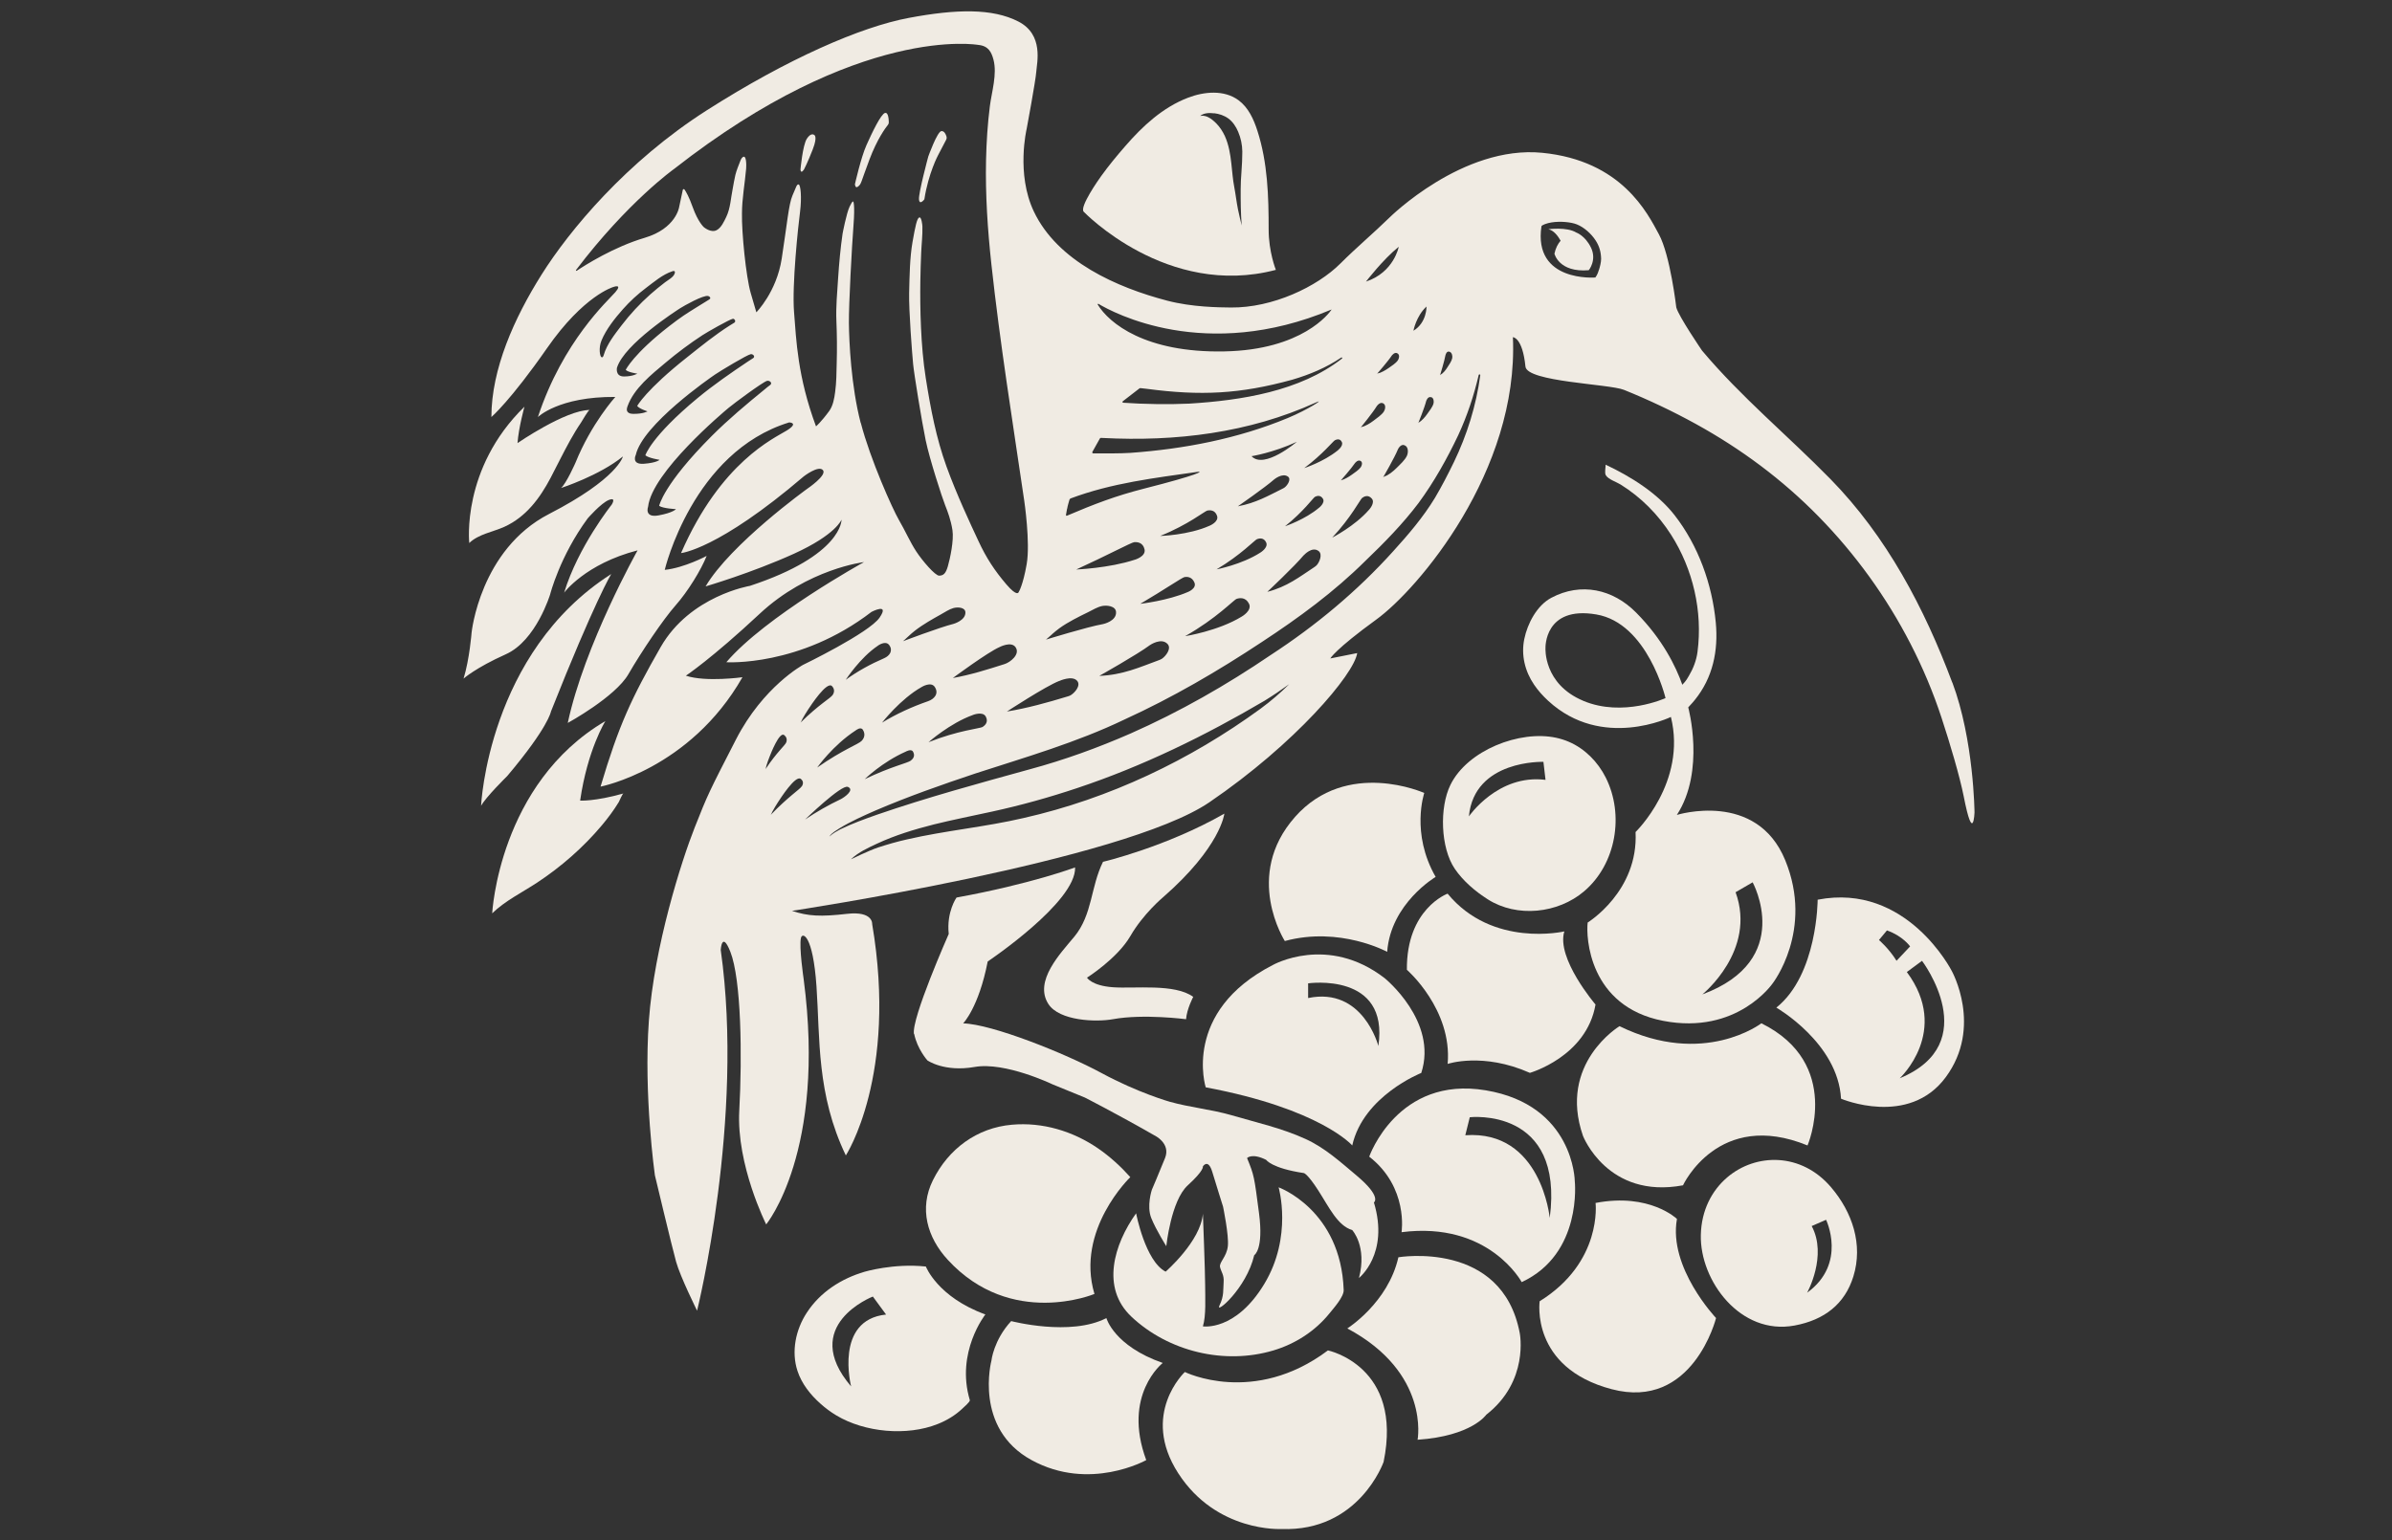 <svg xmlns="http://www.w3.org/2000/svg" xmlns:xlink="http://www.w3.org/1999/xlink" id="a" viewBox="0 0 534 344"><rect x="0" y="0" width="534" height="344" fill="#333333" stroke="none"/><defs><clipPath id="b"><rect width="534" height="344" style="fill:none; stroke-width:0px;"></rect></clipPath></defs><g style="clip-path:url(#b);"><path d="m197.58,25.22c-.92.24-2.94,4.48-4.16,7.22-1.22,2.73-2.56,8.69-2.56,8.69,0,0,.05,1.11.76.48.71-.62.47-.64,2.48-5.98,1.72-4.57,3.56-7.05,4.14-7.77.12-.15.19-.35.18-.54-.01-.7-.12-2.29-.84-2.09h0Z" style="fill:#f0ebe3; stroke-width:0px;"></path><path d="m206.36,44.5c.91-5.87,3.08-9.88,3.08-9.88l1.81-3.46c.1-.2.12-.43.06-.64-.14-.49-.48-1.29-1.14-1.25-.93.07-2.94,5.69-2.94,5.69,0,0-2.2,8.16-2.07,9.57s1.2-.02,1.2-.02h0Z" style="fill:#f0ebe3; stroke-width:0px;"></path><path d="m351.9,51.93c-2.13-1.31-6.24-.74-6.24-.74,1.2.25,2.12,1.46,2.74,2.56-.59.68-1.11,1.62-1.38,2.9,0,0,.97,4.25,7.66,3.69,0,0,1.87-2.25.48-5.08-1.31-2.67-3.26-3.33-3.26-3.33h0Z" style="fill:#f0ebe3; stroke-width:0px;"></path><path d="m435.84,152.44c-6.24-16.67-14.66-32.66-27.22-45.48-9.51-9.71-19.87-18.22-28.65-28.67,0,0-5.21-7.62-5.75-9.64,0,0-1.34-11.64-3.88-16.33-2.54-4.69-8.28-16.46-26.06-18.2-17.78-1.74-34.08,14.46-34.08,14.46-3.56,3.48-7.42,6.72-10.94,10.24-5.23,5.24-15.19,9.95-24.48,9.85-2.63-.03-8.62-.07-14.18-1.52-11.23-2.94-24.5-8.76-29.8-19.92-4.01-8.43-1.6-18.47-1.6-18.47,0,0,2-10.71,2.14-12.72.13-2,1.74-8.3-4.01-11.24-5.75-2.95-13.77-2.81-24.46-.8-10.69,2-27,9.1-45.05,20.61-18.04,11.51-30.74,26.9-36.89,36.67-6.15,9.77-11.23,21.15-11.23,31.85,0,0,4.23-3.61,12.43-15.39,8.19-11.78,14.79-13.65,14.79-13.65,0,0,2.14-.8.45,1.16-1.7,1.96-11.67,10.89-17.29,27.89,0,0,4.63-4.6,17.29-4.5,0,0-5.35,5.89-8.91,14.72,0,0-2.05,4.64-3.21,5.62,0,0,8.56-2.77,13.81-7.05,0,0-1.07,4.91-16.49,12.85-15.41,7.94-17.29,26.5-17.29,26.5,0,0-.45,5.89-1.79,10.26,0,0,2.67-2.41,9.44-5.44,6.77-3.03,9.89-13.38,9.89-13.38,0,0,2.14-8.48,8.38-16.96,0,0,2.95-3.4,4.72-4.11,1.79-.71.62,1.07.62,1.07,0,0-7.48,9.37-10.6,19.63,0,0,4.72-6.43,16.4-9.45,0,0-11.85,21.06-15.59,38.54,0,0,10.6-5.79,13.54-10.89,2.94-5.08,7.76-12.22,10.52-15.35,2.76-3.12,5.71-7.94,6.95-11.06,0,0-4.98,2.67-9.36,3.12,0,0,6.19-26.3,27.78-32.93,0,0,2.27.07-.54,1.81-2.8,1.74-14.7,6.96-23.6,27.37,0,0,8.22-.73,27.4-17.13,0,0,3.28-2.54,4.27-1.4,1,1.14-3.47,4.15-3.47,4.15,0,0-17.11,12.31-22.72,21.82,0,0,10.29-3.01,19.72-7.29,9.42-4.28,10.63-7.62,10.63-7.62,0,0,.26,7.96-20.45,14.79,0,0-13.36,2.21-19.92,13.65-6.55,11.45-9.36,17.47-13.43,31.18,0,0,19.92-3.81,31.68-24.43,0,0-8.15,1.14-12.63-.34,0,0,5.75-3.81,16.51-13.86,10.76-10.03,23.26-11.51,23.26-11.51,0,0-21.99,12.11-30.74,22.36,0,0,16.38,1.07,32.41-11.24,0,0,4.14-2.15,1.81,1.27-2.33,3.42-17.11,10.57-17.11,10.57,0,0-8.88,4.82-14.96,16.66-6.08,11.84-6.29,12.25-9.22,19.67-2.94,7.43-9.02,26.5-10.22,43.1-1.2,16.59,1.34,34.53,1.34,34.53,0,0,3.81,15.99,4.74,19.34.93,3.34,4.68,10.91,4.68,10.91,0,0,10.63-42.7,5.28-80.57,0,0,.26-4.35,2.14.4,2.45,6.2,2.67,23.29,2,35.47-.67,12.18,6.01,25.43,6.01,25.43,0,0,13.43-16.27,8.36-54.81,0,0-1.06-7.17-.6-9.17.3-1.3,2.67-.8,3.47,10.84.8,11.64,0,24.1,6.55,37.74,0,0,11.62-17.8,5.88-51.67,0,0,.26-2.95-5.61-2.28-5.88.67-8.69.54-12.29-.67,0,0,73.91-11.11,93.16-24.23,19.25-13.11,32.35-28.64,33.02-33.33l-6.01,1.2s1.07-2,10.29-8.7c9.22-6.69,31.81-33.06,30.48-63.04,0,0,2.14,0,2.8,6.56.35,3.43,18.68,3.87,21.99,5.2,5.48,2.21,10.84,4.75,16.02,7.6,10.11,5.57,19.37,12.44,27.46,20.71,8.19,8.37,15.13,17.96,20.49,28.39,2.74,5.32,5.07,10.85,6.93,16.53,1.89,5.74,4.06,13.07,4.95,17.55,2.13,10.89,2.41,3.61,2.41,3.61,0,0-.13-16.2-4.95-29.05l.02.05Zm-113.14-73.13s.22-1.1.99-.73c.48.22.6.96.51,1.4-.14.7-.69,1.44-1.07,2.04-.21.34-.44.65-.7.95-.14.16-.3.31-.46.45-.09.08-.45.27-.49.38,0,0,.99-3.19,1.21-4.48Zm-3.14,9.39c.51.2.59.97.45,1.45-.22.76-.91,1.61-1.38,2.28-.26.38-.55.73-.87,1.07-.17.18-.35.36-.55.52-.11.09-.53.33-.58.45,0,0,1.41-3.49,1.75-4.89,0,0,.35-1.19,1.18-.86h0Zm-1.1-20.25s.1,3.58-2.92,5.41c0,0,.6-3.27,2.92-5.41Zm-4.66,31.11c.63.47.58,1.57.29,2.21-.45.99-1.51,1.92-2.27,2.69-.43.43-.87.82-1.36,1.18-.26.19-.54.37-.83.53-.17.09-.76.26-.85.42,0,0,2.55-4.39,3.29-6.23,0,0,.69-1.55,1.73-.78h.01Zm-1.77-19.05c-.46.64-1.38,1.22-2.05,1.69-.38.26-.76.51-1.18.72-.22.11-.46.22-.69.32-.14.05-.61.13-.69.23,0,0,2.48-2.83,3.27-4.05,0,0,.72-1.02,1.4-.43.42.36.24,1.1-.05,1.51h0Zm.23-25.4s-1.07,5.71-7.31,7.77c0,0,3.83-4.99,7.31-7.77Zm-4.91,35.6s.78-1.19,1.58-.54c.49.4.31,1.26,0,1.75-.5.75-1.53,1.44-2.28,2.01-.42.32-.85.61-1.31.86-.25.14-.51.26-.78.38-.15.07-.69.17-.78.28,0,0,2.72-3.33,3.57-4.75Zm-1.74,23.14c-3.16,3.64-8.2,6.2-8.2,6.2,4.24-4.53,6.27-8.57,6.69-8.87.42-.31,1.33-.79,2.15.16.82.96-.63,2.5-.63,2.5h-.01Zm-1.8-10.87c.41.29.24.99-.04,1.37-.44.61-1.34,1.18-1.98,1.65-.37.26-.74.51-1.14.72-.21.12-.44.22-.67.33-.13.06-.59.16-.67.25,0,0,2.39-2.7,3.15-3.85,0,0,.69-.96,1.36-.47h-.01Zm-5.24-2.34c-3.12,2.5-7.41,3.89-7.41,3.89,4.11-3.07,6.47-6.04,6.84-6.22.38-.19,1.16-.46,1.56.41.41.87-.99,1.92-.99,1.92Zm-44.03,34.21c5.14-3.01,9.36-5.9,9.9-5.99.54-.09,1.65-.1,2.21,1.23.56,1.33-1.47,2.11-1.47,2.11-4.5,1.95-10.63,2.64-10.63,2.64h0Zm4.84,12.26c-.22.15-.49.24-.74.34-4.26,1.56-7.97,3.27-13.23,3.48,0,0,8.41-4.72,11.3-6.87,0,0,2.56-1.77,3.96-.23.91,1.01-.44,2.72-1.29,3.28h0Zm-6.08-22.11c-5.71,1.88-13.03,2.17-13.03,2.17,6.69-3.05,12.29-6.04,12.93-6.1.65-.05,1.96.02,2.31,1.61.35,1.6-2.2,2.32-2.2,2.32h0Zm5.73-5.33c6.23-2.5,9.97-5.57,10.52-5.67.55-.1,1.7-.15,2.15,1.19.46,1.35-1.67,2.21-1.67,2.21-4.74,2.12-11,2.28-11,2.28Zm17.04,14.06c.64-.21,1.99-.45,2.76,1.08.77,1.52-1.61,2.87-1.61,2.87-5.27,3.24-12.65,4.38-12.65,4.38,6.96-3.92,10.87-8.12,11.5-8.33Zm-4.51-6.57c5.44-3.22,8.57-6.59,9.07-6.77.49-.18,1.52-.4,2.04.76.52,1.17-1.34,2.27-1.34,2.27-4.12,2.65-9.77,3.73-9.77,3.73h0Zm4.79-14.1s6.07-4.21,8.12-6.02c0,0,1.82-1.5,3.05-.62.8.58-.08,1.91-.69,2.4-.16.13-.35.22-.54.32-3.16,1.56-5.88,3.17-9.93,3.92h0Zm3.05-11.19s4.79-.75,10.11-3.21c0,0-7.29,6.22-10.11,3.21Zm11.69,22.1s1.81-2.04,3.28-.92c.96.74.17,2.53-.44,3.18-.16.17-.36.3-.56.44-3.28,2.16-6.06,4.37-10.45,5.49,0,0,6.13-5.75,8.14-8.19h.02Zm3.4-10.61c-3.09,2.64-7.62,4.16-7.62,4.16,4.1-3.25,6.3-6.37,6.68-6.57.39-.2,1.21-.5,1.78.41.57.9-.84,2.01-.84,2.01h0Zm4.94-33.52c.15-.1.31.12.16.23-9.38,7.32-22.51,9.34-34.07,10.06-4.43.21-10.24.13-14.78-.2-.16-.01-.21-.21-.09-.32l3.73-2.88c.07-.05.15-.07.23-.06l1.42.16c11.97,1.58,20.74,1.19,32.46-2.04,3.86-1.13,7.62-2.7,10.94-4.95h0Zm-54.19-11.98c3.21,1.92,23.81,13.1,51.98,1.27.02,0,.04.01.03.03-.52.76-6.52,8.98-23.93,9.31-17.61.35-25.71-6.28-28.25-10.44-.07-.11.06-.24.17-.17Zm-1.38,33.06l1.68-3c.05-.09.15-.14.25-.14l.38.02c16.3.85,32.66-1.12,47.62-7.93,2.21-1.01-1.88,1.65-6.31,3.48-11.14,4.62-23.13,6.91-35.13,7.78-2.33.15-5.83.13-8.3.11-.16,0-.26-.17-.18-.32Zm-5.63,12.71c.07-.38.15-.75.26-1.13l.26-.91c.04-.13.14-.24.27-.29,9.22-3.45,18.66-4.55,28.39-5.94,1.18-.16.4.6-12.03,3.76-6.21,1.58-11.1,3.44-17.19,6.04-.11.05-.24-.05-.22-.17l.24-1.35h0Zm-3.36,27.99c.51-.45,1.04-.88,1.58-1.29,1.02-.74,2.15-1.41,3.23-1.99,1.07-.58,2.15-1.11,3.24-1.64,1.01-.49,2.04-1.16,3.16-1.38,1-.2,2.98-.01,3.07,1.33.15,2.07-2.89,2.71-2.89,2.71-3.54.62-12.75,3.47-12.75,3.47.44-.41.95-.82,1.37-1.2h0Zm1.56,10.47s2.92-1.37,4.05-.04c.88,1.05-.58,2.69-1.47,3.21-.24.14-.51.22-.77.29-4.43,1.35-8.88,2.58-13.45,3.34,0,0,8.67-5.67,11.65-6.82h0Zm-39.55,9.32s4.1-5.31,8.9-8.01c0,0,2.07-1.28,2.91.01.96,1.47-.1,2.69-1.52,3.18-3.59,1.25-7.06,2.82-10.3,4.81h0Zm6.47,8.43c-.8.6-4.21,1.24-10.3,4.15,0,0,3.87-3.81,9.19-6.16,0,0,1.18-.67,1.57,0,.4.67.34,1.4-.47,2h0Zm-1.75-26.65c.4-.39.86-.78,1.24-1.14.46-.43.93-.84,1.43-1.23.91-.71,1.94-1.38,2.89-1.96.95-.58,1.93-1.12,2.89-1.66.91-.5,1.83-1.15,2.81-1.42.88-.24,2.61-.21,2.66.96.07,1.8-2.63,2.57-2.63,2.57-3.14.78-11.32,3.89-11.32,3.89h.02Zm15.58,16.47s2.22-.89,2.89.36c.67,1.25-.22,2-.71,2.32-.49.32-5.56.79-12.07,3.4,0,0,4.77-4.24,9.89-6.07Zm-4.47-8.25s7.78-5.76,10.43-6.91c0,0,2.61-1.38,3.58.03,1.11,1.6-1.23,3.39-2.44,3.76-3.82,1.22-7.63,2.42-11.58,3.12h.01Zm-77.95-72.1s-.13.62-.49.45c-.35-.17-.67-2.05,0-3.7,1.04-2.54,2.99-4.97,4.78-7,1.55-1.75,3.28-3.34,5.15-4.75,1.84-1.38,3.68-2.99,5.89-3.73,0,0,.76-.32.54.45-.25.87-1.49,1.5-2.16,2.01-1.12.85-2.22,1.76-3.28,2.69-2.37,2.1-4.52,4.43-6.44,6.94-1.5,1.97-3.29,4.22-3.98,6.63h-.01Zm2.99,2.76c1.68-5.28,13.26-12.7,14.11-13.25.86-.55,5.18-2.99,6.23-2.72.29.07.6.35.42.62-.03.05-.08.1-.15.14-.29.16-2.22,1.37-2.51,1.55-2.89,1.8-3.66,2.27-6.41,4.39-8.04,6.23-9.75,9.79-9.75,9.79.43.53,2.58.85,2.58.85,0,0-.95.62-2.97.63-2.02,0-1.56-1.99-1.56-1.99h0Zm2.19,9.32c0-.23.08-.47.16-.69,1.43-3.99,5.35-7.09,8.5-9.73,2.61-2.2,5.35-4.24,8.2-6.11.98-.65,6.14-3.59,6.81-3.67.34-.04.65.42.45.74-.04.06-.1.12-.18.16-.33.18-.64.39-.96.59-3.32,2.11-6.27,4.51-9.44,7.03-9.29,7.34-11.23,10.94-11.23,10.94.45.64,2.3,1.21,2.3,1.21,0,0-.92.58-3.2.56-.66,0-1.44-.22-1.42-1.03h.01Zm1.99,10.22c1.5-6.77,16.55-17.2,17.69-17.97,1.14-.78,7.15-4.41,7.98-4.55.42-.07.91.37.7.72-.04.07-.1.13-.2.19-.38.23-.74.48-1.12.72-3.83,2.57-7.65,5.2-11.22,8.15-10.44,8.65-11.69,12.8-11.69,12.8.69.62,3.17,1.01,3.17,1.01,0,0-.6.66-3.48.88-2.89.22-1.84-1.95-1.84-1.95h0Zm30.17-15.84c-.04.08-.1.16-.2.23-.41.29-.79.61-1.18.94-4.06,3.31-8.1,6.69-11.81,10.4-10.85,10.87-11.76,15.62-11.76,15.62.87.6,3.75.73,3.75.73,0,0-.6.8-3.88,1.4-3.28.6-2.34-1.94-2.34-1.94.87-7.7,16.77-21.08,17.98-22.08,1.2-1.01,7.61-5.75,8.56-6.02.47-.13,1.09.29.89.72h-.02Zm20.04,8.66c-2.14-8.21-2.59-18.2-2.63-22.31-.04-4.11.67-17.26,1.03-21.86.35-4.6-.04-5.22-.04-5.22,0,0-.13-.4-.84,1.12-.71,1.51-1.56,6.02-1.56,6.02-.48,3.31-.78,6.66-1,9.99-.2,3.12-.51,6.37-.38,9.48.13,3.13.16,6.26.07,9.39-.06,2.2-.05,4.35-.35,6.5-.19,1.43-.46,3.05-1.33,4.25-1.79,2.45-2.94,3.42-2.94,3.42-4.14-11.13-4.41-19.34-4.9-25.46-.5-6.12.93-19.32,1.34-22.49.4-3.17.13-5.98-.31-6.07-.45-.09-.54.58-1.38,2.45-.84,1.87-1.25,6.69-2.41,14.14-1.16,7.45-5.66,11.96-5.66,11.96,0,0-.18-.62-1.25-4.28-1.07-3.66-2.05-13.69-1.96-17.8,0-3.28.65-6.72.93-9.99.05-.6.14-3.57-.94-2.41-.15.17-.24.39-.33.6-.4,1.06-.86,2.1-1.13,3.2-.25,1.01-.39,2.03-.59,3.04-.43,2.09-.51,4.41-1.45,6.35-.5,1.02-1.1,2.4-2.15,2.95-1.29.67-2.85-.67-2.85-.67,0,0-1.29-1.12-2.5-4.5-.8-2.25-1.46-3.4-1.82-3.91-.1-.15-.34-.1-.38.08l-.82,3.86s-.7,4.77-7.68,6.84c-6.91,2.05-13.25,6.07-15.18,7.36-.11.07-.23-.07-.15-.17,11.58-15.26,21.88-22.56,21.88-22.56C191.94,5.25,218.4,10.03,218.4,10.03c2.26.21,2.94,1.61,3.39,3.3.85,3.24-.4,7.16-.81,10.39-.5,3.96-.76,7.95-.85,11.95-.17,7.8.35,15.59,1.19,23.33,1.92,17.66,4.76,35.27,7.34,52.84,0,0,1.38,9.32.54,14.14-.84,4.82-1.79,6.24-1.79,6.24,0,0-.26,1.2-2.8-1.79-2.54-2.99-4.41-5.79-6.19-9.64-1.79-3.83-4.85-10.35-7.13-16.64-2.27-6.29-3.52-12.76-4.63-19.8-1.12-7.05-1.29-15.75-1.2-21.5.03-2.15.1-4.3.19-6.45.08-1.94.33-3.91.27-5.85,0-.24-.2-2.27-.73-1.98-.49.26-.84,1.87-1.47,5.44-.62,3.57-.67,7.58-.76,11.42-.09,3.83.67,13.6.89,15.88.22,2.28,1.92,12.72,2.8,17,.89,4.28,3.7,12.89,4.33,14.46.62,1.57,1.29,3.34,1.65,5.62.35,2.28-.54,6.38-1.03,8.07-.49,1.7-1.03,2.05-1.92,2.09-.89.04-3.75-3.3-5.13-5.4s-2.5-4.69-3.88-7.05c-1.38-2.37-6.38-13.47-8.51-21.69v.03Zm3.85,49.75s1.7-1.25,2.52-.13c.92,1.27.07,2.41-1.12,2.93-3.01,1.3-5.91,2.88-8.58,4.82,0,0,3.21-4.96,7.18-7.61Zm-3.61,21.24c-.74.8-4.12,1.9-9.95,5.98,0,0,3.48-4.96,8.6-8.29,0,0,1.12-.92,1.59-.15.49.76.5,1.66-.24,2.46Zm-13.26-4.85c.42-.75.86-1.47,1.33-2.19.57-.85,4.16-6.36,5.29-5.16.5.53.64,1.23.15,1.97s-3.07,2.11-7.2,6.2c.18-.18.3-.6.44-.83h-.01Zm-8.24,11.2c.11-.17.14-.54.2-.74.2-.67.44-1.33.69-1.97.3-.77,2.23-5.78,3.31-4.9.48.39.69.95.44,1.63-.26.67-2.06,2.11-4.64,5.99Zm8.09,3.84c-.46.71-2.98,2.27-6.94,6.39.17-.18.28-.56.41-.78.39-.71.8-1.4,1.24-2.08.53-.81,3.9-6.1,5.08-5.21.52.39.69.98.23,1.69h0Zm10.3.1c1.66.71-.92,2.43-1.57,2.75-2.76,1.31-5.44,2.84-7.98,4.55,0,0,8.15-7.9,9.55-7.29h0Zm92.17-17.47c-15.78,11.52-33.79,20.09-52.87,24.42-8.67,2.03-17.49,2.8-26.14,4.8-2.14.48-4.25,1.09-6.35,1.77-2.09.69-6.04,2.63-6.04,2.63-.05.01-.02-.02-.02-.02,1.64-1.54,3.73-2.49,5.74-3.43,4.05-1.89,8.37-3.2,12.7-4.3,3.71-.93,9.2-2.04,13-2.87,6.44-1.4,12.78-3.17,19.03-5.26,14.59-4.86,28.54-11.68,41.8-19.49,1.88-1.16,3.72-2.4,5.51-3.7-1.97,1.96-4.1,3.79-6.35,5.44h0Zm43.11-55c-1.32,2.72-2.68,5.35-4.22,7.96-2.62,4.31-5.92,8.17-9.28,11.87-8.04,8.93-17.33,16.66-27.37,23.2-9.89,6.72-20.33,12.69-31.27,17.52-7.31,3.2-14.84,5.93-22.55,8.01-11.41,3.15-22.85,6.26-34.05,10.12-2.79.98-5.57,1.99-8.23,3.28-.83.46-1.55.82-2.39,1.58,0,0-.03,0,0-.03.54-.81,1.46-1.26,2.25-1.8,2.55-1.55,5.28-2.76,8.01-3.96,7.29-3.13,14.78-5.75,22.31-8.27,11.22-3.64,22.6-6.92,33.26-12.04,10.71-4.89,20.89-10.83,30.72-17.34,8.2-5.38,16.1-11.17,23.07-18.09,4.22-4.04,8.37-8.28,11.88-12.93,3.47-4.72,6.35-9.88,8.86-15.16,1.99-4.31,3.48-8.79,4.56-13.42.05-.22.39-.16.35.06-.9,6.74-2.95,13.32-5.91,19.45h0Zm32.41-43.01c-.11.35-.32,1.11-.81,1.74,0,0-13.9,1.12-12.03-11.43.04-.28,1.25-.72,2.25-.87,1.98-.31,4.35-.08,5.65.44,1.63.65,3.23,2.1,4.19,3.58.83,1.27,1.2,2.58,1.23,4.12,0,.72-.25,1.74-.47,2.42h0Z" style="fill:#f0ebe3; stroke-width:0px;"></path><path d="m181.73,30.11s-.7-.56-1.62.89c-.92,1.46-1.41,6.87-1.41,6.87.1,1.1.8-.05.8-.05,0,0,.78-1.47,1.95-4.48,1.17-3.02.28-3.23.28-3.23Z" style="fill:#f0ebe3; stroke-width:0px;"></path><path d="m113.2,173.34c9.27-10.98,9.8-14.46,9.8-14.46,9.8-24.72,13.45-30.69,13.45-30.69-27.53,17.58-29.05,51.75-29.05,51.75,1.07-1.96,5.79-6.6,5.79-6.6h0Z" style="fill:#f0ebe3; stroke-width:0px;"></path><path d="m129.51,178.8c1.65-11.43,5.64-17.78,5.64-17.78-23.79,13.97-25.27,42.93-25.27,42.93,2.93-2.83,6.67-4.64,10.04-6.86,5.37-3.54,10.32-7.88,14.46-12.81,1.37-1.64,2.66-3.36,3.77-5.19.14-.23.78-1.83,1.03-1.9-6.46,1.81-9.67,1.59-9.67,1.59v.02Z" style="fill:#f0ebe3; stroke-width:0px;"></path><path d="m104.76,121.26c2.07-2,5.29-2.46,7.84-3.62,4.83-2.2,7.92-6.38,10.33-10.95,1.46-2.78,2.82-5.6,4.35-8.35.76-1.36,1.56-2.7,2.45-4,.2-.29,1.61-2.79,1.91-2.79-5.41.03-16.11,7.4-16.11,7.4.26-3.48,1.55-8.13,1.55-8.13-14.15,13.8-12.32,30.43-12.32,30.43h0Z" style="fill:#f0ebe3; stroke-width:0px;"></path><path d="m284.82,60.25s-1.6-4.02-1.6-8.97c0-7.42-.21-14.94-2.51-22.07-.83-2.59-2.03-5.22-4.22-6.83-3.18-2.35-7.65-1.96-11.32-.54-5.61,2.16-10.09,6.32-13.97,10.8-1.86,2.13-3.69,4.35-5.34,6.64-.6.82-4.92,6.96-3.93,8,0,0,18.58,19.41,42.91,12.98h0Zm-13.78-34.97c1.14.14,2.25.5,3.18,1.18,1,.74,1.71,1.82,2.19,2.96.6,1.39.91,2.92.93,4.43,0,1.39-.08,3.13-.19,4.51-.23,2.73-.19,5.08-.15,7.89.02,1.38.11,2.68.2,4.1-.28-1.2-.59-2.39-.83-3.6-.33-1.64-.51-3.3-.82-4.93-.34-1.75-.46-3.54-.66-5.31-.23-2.09-.58-4.21-1.45-6.13-.47-1.02-1.09-1.97-1.87-2.78-.52-.53-1.18-1.11-1.89-1.45-.27-.13-.56-.23-.85-.27-.19-.03-.37-.06-.9,0,.85-.67,2.04-.71,3.12-.57v-.03Z" style="fill:#f0ebe3; stroke-width:0px;"></path><path d="m323.8,175.27c-2.47,5.02-2.23,14.03.97,18.74,1.87,2.74,4.58,5.05,7.37,6.82,6.51,4.14,15.66,3.19,21.52-1.81,7.14-6.09,8.99-17.08,4.81-25.39-1.76-3.5-4.67-6.46-8.26-7.99-.9-.39-1.85-.68-2.8-.89-8.12-1.76-19.81,2.77-23.61,10.52h0Zm20.76-5.14l.47,4.02c-10.63-1.34-17.11,8.16-17.11,8.16,1.2-12.72,16.64-12.18,16.64-12.18Z" style="fill:#f0ebe3; stroke-width:0px;"></path><path d="m289.1,182.44c-11.62,13.12-2.27,27.7-2.27,27.7,12.29-3.34,22.85,2.41,22.85,2.41.8-10.84,10.82-16.73,10.82-16.73-5.61-9.77-2.54-18.74-2.54-18.74,0,0-17.24-7.77-28.87,5.36h.01Z" style="fill:#f0ebe3; stroke-width:0px;"></path><path d="m314.09,216.57s10.16,8.83,9.09,21.01c0,0,7.85-2.67,18.36,2,0,0,12.65-3.61,14.65-15.26,0,0-8.82-10.31-6.96-16.33,0,0-16.04,3.75-26.06-8.43,0,0-9.22,3.35-9.09,17h0Z" style="fill:#f0ebe3; stroke-width:0px;"></path><path d="m269.18,242.81c25.67,4.82,32.7,12.98,32.7,12.98,2.5-11.11,15.41-16.19,15.41-16.19,3.75-11.51-8.15-21.15-8.15-21.15-12.78-9.88-25-2.95-25-2.95-20.32,10.44-14.97,27.31-14.97,27.31Zm22.85-23.22s18.14-2.61,15.68,13.99c0,0-3.39-13.25-15.68-10.71v-3.28Z" style="fill:#f0ebe3; stroke-width:0px;"></path><path d="m351.56,263.73s-.18-16.96-19.87-20.25c-19.7-3.31-26.02,14.81-26.02,14.81,8.82,6.87,7.22,16.87,7.22,16.87,19.51-2.5,26.82,11.15,26.82,11.15,13.63-6.33,11.85-22.57,11.85-22.57h0Zm-24.44-10.22l1-4.02s21.12-2.41,17.85,22.49c0,0-1.87-19.67-18.84-18.47h0Z" style="fill:#f0ebe3; stroke-width:0px;"></path><path d="m361.54,229.16s-13.77,8.3-8.15,24.49c0,0,5.48,14.18,22.33,11.04,0,0,7.89-17.06,27.8-8.9,0,0,7.89-18.28-10.3-27.28,0,0-12.83,9.87-31.68.64Z" style="fill:#f0ebe3; stroke-width:0px;"></path><path d="m405.78,200.91s0,16.73-9.22,24.1c0,0,13.77,7.9,14.44,20.34,0,0,15.11,6.43,23.39-4.82,8.28-11.24,1.34-23.69,1.34-23.69,0,0-10.02-19.8-29.94-15.93h-.01Zm13.68,9.01l1.79-2.15c3.56,1.25,5.17,3.57,5.17,3.57l-3.03,3.21c-1.7-2.75-3.92-4.64-3.92-4.64h0Zm4.63,30.88s11.4-10.53,1.6-23.74l3.39-2.5s13.97,18.4-4.99,26.23h0Z" style="fill:#f0ebe3; stroke-width:0px;"></path><path d="m204.09,230.9c.67,3.34,2.94,5.89,2.94,5.89,0,0,3.75,2.67,10.56,1.47,6.81-1.2,17.37,3.88,17.37,3.88l7.22,2.95s7.09,3.61,15.5,8.43c0,0,3.75,1.74,2.41,5.08-1.34,3.35-2.95,7.1-2.95,7.1,0,0-1.2,3.61-.13,6.29,1.07,2.67,3.36,6.29,3.36,6.29,0,0,1.05-10.18,4.79-13.58,3.75-3.42,3.37-4.22,3.37-4.22,0,0,1.17-1.87,2.1,1.2.93,3.08,2.41,7.77,2.41,7.77,0,0,1.34,6.43,1.07,8.83-.26,2.41-2,3.61-1.74,4.69.26,1.08.93,1.74.8,3.35s.13,3.08-.93,5.21c-1.07,2.15,6.01-3.75,7.76-11.24,0,0,2.14-1.2,1.07-9.37-1.07-8.16-1.07-8.43-2.67-12.31,0,0,1.07-1.2,4.27.4,0,0,1.2,1.87,8.42,2.95,0,0,.8.13,3.21,3.88,2.41,3.75,4.33,7.9,7.57,8.84,0,0,3.38,3.61,1.51,10.71,0,0,6.81-5.36,3.34-16.87,0,0,1.87-1.2-3.88-6.02-3.63-3.04-7.01-6.15-11.37-8.15-5.26-2.41-10.93-3.67-16.47-5.29-4.54-1.32-9.32-1.75-13.87-3.03,0,0-7.09-2-15.24-6.42-8.15-4.41-24.46-10.92-30.87-11.08,0,0,3.47-3.51,5.48-13.82,0,0,19.78-13.26,19.51-21.01,0,0-9.76,3.68-26.47,6.73,0,0-2.27,3.18-1.74,8.13,0,0-8.42,19-7.76,22.36h.03Z" style="fill:#f0ebe3; stroke-width:0px;"></path><path d="m252.59,294.04c8.3,7.79,20.76,10.78,31.67,7.53,4.9-1.46,9.34-4.31,12.56-8.31.85-1.06,3.2-3.66,3.15-5.17-.62-17.94-14.53-22.95-14.53-22.95,0,0,3.21,10.99-3.21,21.6-6.42,10.61-13.69,9.45-13.69,9.45.74-2.41.5-6.42.5-9.28s-.5-15.88-.5-15.88c-.5,6.16-8.32,12.94-8.32,12.94-4.55-2.32-6.59-13.03-6.59-13.03-4.93,6.9-7.91,16.64-1.05,23.08h0Z" style="fill:#f0ebe3; stroke-width:0px;"></path><path d="m296.45,301.56c-16.57,12.44-31.94,4.82-31.94,4.82,0,0-10.02,9.37-1.47,22.62,8.56,13.25,22.99,12.44,22.99,12.44,17.37.67,22.85-14.98,22.85-14.98,4.41-21.41-12.43-24.9-12.43-24.9Z" style="fill:#f0ebe3; stroke-width:0px;"></path><path d="m252.35,262.88c-2.15-2.4-4.55-4.6-7.21-6.43-5.63-3.87-12.4-5.9-19.24-5.29-7.8.69-14.15,5.37-17.63,12.39-3.12,6.29-1.3,12.77,3.32,17.78,14.16,15.39,32.74,7.62,32.74,7.62-4.27-14.33,8.02-26.1,8.02-26.1h0Z" style="fill:#f0ebe3; stroke-width:0px;"></path><path d="m246.99,294.34c-8.02,4.15-21.25.67-21.25.67-3.93,4.26-4.41,8.83-4.41,8.83,0,0-4.01,15.13,8.96,22.21,12.97,7.1,25.6,0,25.6,0-5.41-14.59,3.69-21.69,3.69-21.69-10.92-3.81-12.59-10.03-12.59-10.03Z" style="fill:#f0ebe3; stroke-width:0px;"></path><path d="m206.7,282.83c-7.17-.78-13.71,1.17-13.71,1.17-5.18,1.53-9.86,4.51-12.87,9.12-2.5,3.81-3.51,8.72-2.08,13.04.94,2.85,2.87,5.29,5.11,7.28,1.1.99,2.28,1.87,3.55,2.63,6.32,3.8,15.77,4.68,22.66,1.92,2.02-.8,3.92-1.95,5.5-3.45.2-.19,1.76-1.53,1.65-1.87-3.21-10.71,3.47-19.14,3.47-19.14-10.69-3.88-13.29-10.71-13.29-10.71Zm-16.69,26.77c-11.68-13.65,4.85-20.07,4.85-20.07l2.95,4.02c-11.62,1.2-7.8,16.06-7.8,16.06h0Z" style="fill:#f0ebe3; stroke-width:0px;"></path><path d="m239.82,209.18c-2.96,3.61-9.13,9.9-5.75,15.06,2.44,3.72,10.57,4.05,14.36,3.36,6.82-1.25,16.35,0,16.35,0,.18-2.32,1.6-4.99,1.6-4.99-4.1-3.03-13.19-1.79-17.95-2.15-4.76-.35-5.76-2.14-5.76-2.14,0,0,6.77-4.28,9.67-9.28,2.89-4.99,7.24-8.62,7.24-8.62,12.98-11.31,13.75-18.73,13.75-18.73-13.01,7.45-27.09,10.76-27.09,10.76-2.8,5.65-2.31,11.73-6.42,16.74Z" style="fill:#f0ebe3; stroke-width:0px;"></path><path d="m377.02,150.95c-.2.34-.57,1.08-1.45,1.96-1.45-4.1-4.41-10.15-10.3-16.1-5.2-5.28-12.35-6.82-18.94-3.32-3.21,1.7-5.33,5.74-6.04,9.21-.74,3.59.14,7.19,2.19,10.2.89,1.32,1.97,2.51,3.14,3.59,12.03,11.11,27.4,3.61,27.4,3.61,3.6,14.59-7.89,25.7-7.89,25.7.67,13.25-10.69,20.21-10.69,20.21-.4,3.21.26,18.74,16.84,21.95,16.57,3.21,24.46-8.37,24.46-8.37,0,0,9.22-11.84,2.8-27.5-6.42-15.66-24.19-10.11-24.19-10.11,6.42-9.84,2.54-24.02,2.54-24.02.73-.75,1.34-1.5,1.47-1.66,4.02-4.96,5.27-10.97,4.68-17.27-.81-8.59-3.9-17.18-9.21-24-3.85-4.93-9.79-8.63-15.38-11.26,0,.59-.24,1.75,0,2.27.02.04.04.07.06.11.54.9,2.4,1.49,3.3,2.06,4.56,2.84,8.36,6.69,11.25,11.21,4.9,7.68,7.08,17.1,5.9,26.15-.25,1.92-.96,3.74-1.95,5.4h0Zm-23.6,5.53c-8.92-3.75-8.4-11.78-8.4-11.78,0,0-.3-9.47,11.34-7.49,11.48,1.94,15.46,18.68,15.46,18.68,0,0-9.49,4.35-18.4.6h0Zm34.04,42.76l3.81-2.21s9.49,17.33-11.23,25.03c0,0,12.16-9.77,7.42-22.82Z" style="fill:#f0ebe3; stroke-width:0px;"></path><path d="m312.18,280.77c-2.31,10.18-11.4,15.88-11.4,15.88,18.54,9.9,15.69,24.86,15.69,24.86,12.12-.83,15.33-5.59,15.33-5.59,9.62-7.49,7.48-18.2,7.48-18.2-3.92-20.88-27.09-16.96-27.09-16.96h0Z" style="fill:#f0ebe3; stroke-width:0px;"></path><path d="m374.37,272.2s-6.06-5.89-18.17-3.57c0,0,1.6,13.21-12.48,21.95,0,0-2.14,14.81,16.04,19.63,18.17,4.82,23.34-15.88,23.34-15.88,0,0-10.69-11.24-8.73-22.13Z" style="fill:#f0ebe3; stroke-width:0px;"></path><path d="m385.58,262.93c-3.42,2.92-5.76,7.34-5.88,12.85-.23,10.21,8.84,22.48,20.93,20.22,6.7-1.25,11.22-4.83,13.12-10.94,2.22-7.17-.24-14.38-4.97-19.93-6.65-7.82-16.81-7.65-23.19-2.21Zm17.87,25.71s4.55-8.23,1-14.85l3.21-1.4s4.74,9.77-4.21,16.27h0Z" style="fill:#f0ebe3; stroke-width:0px;"></path></g></svg>